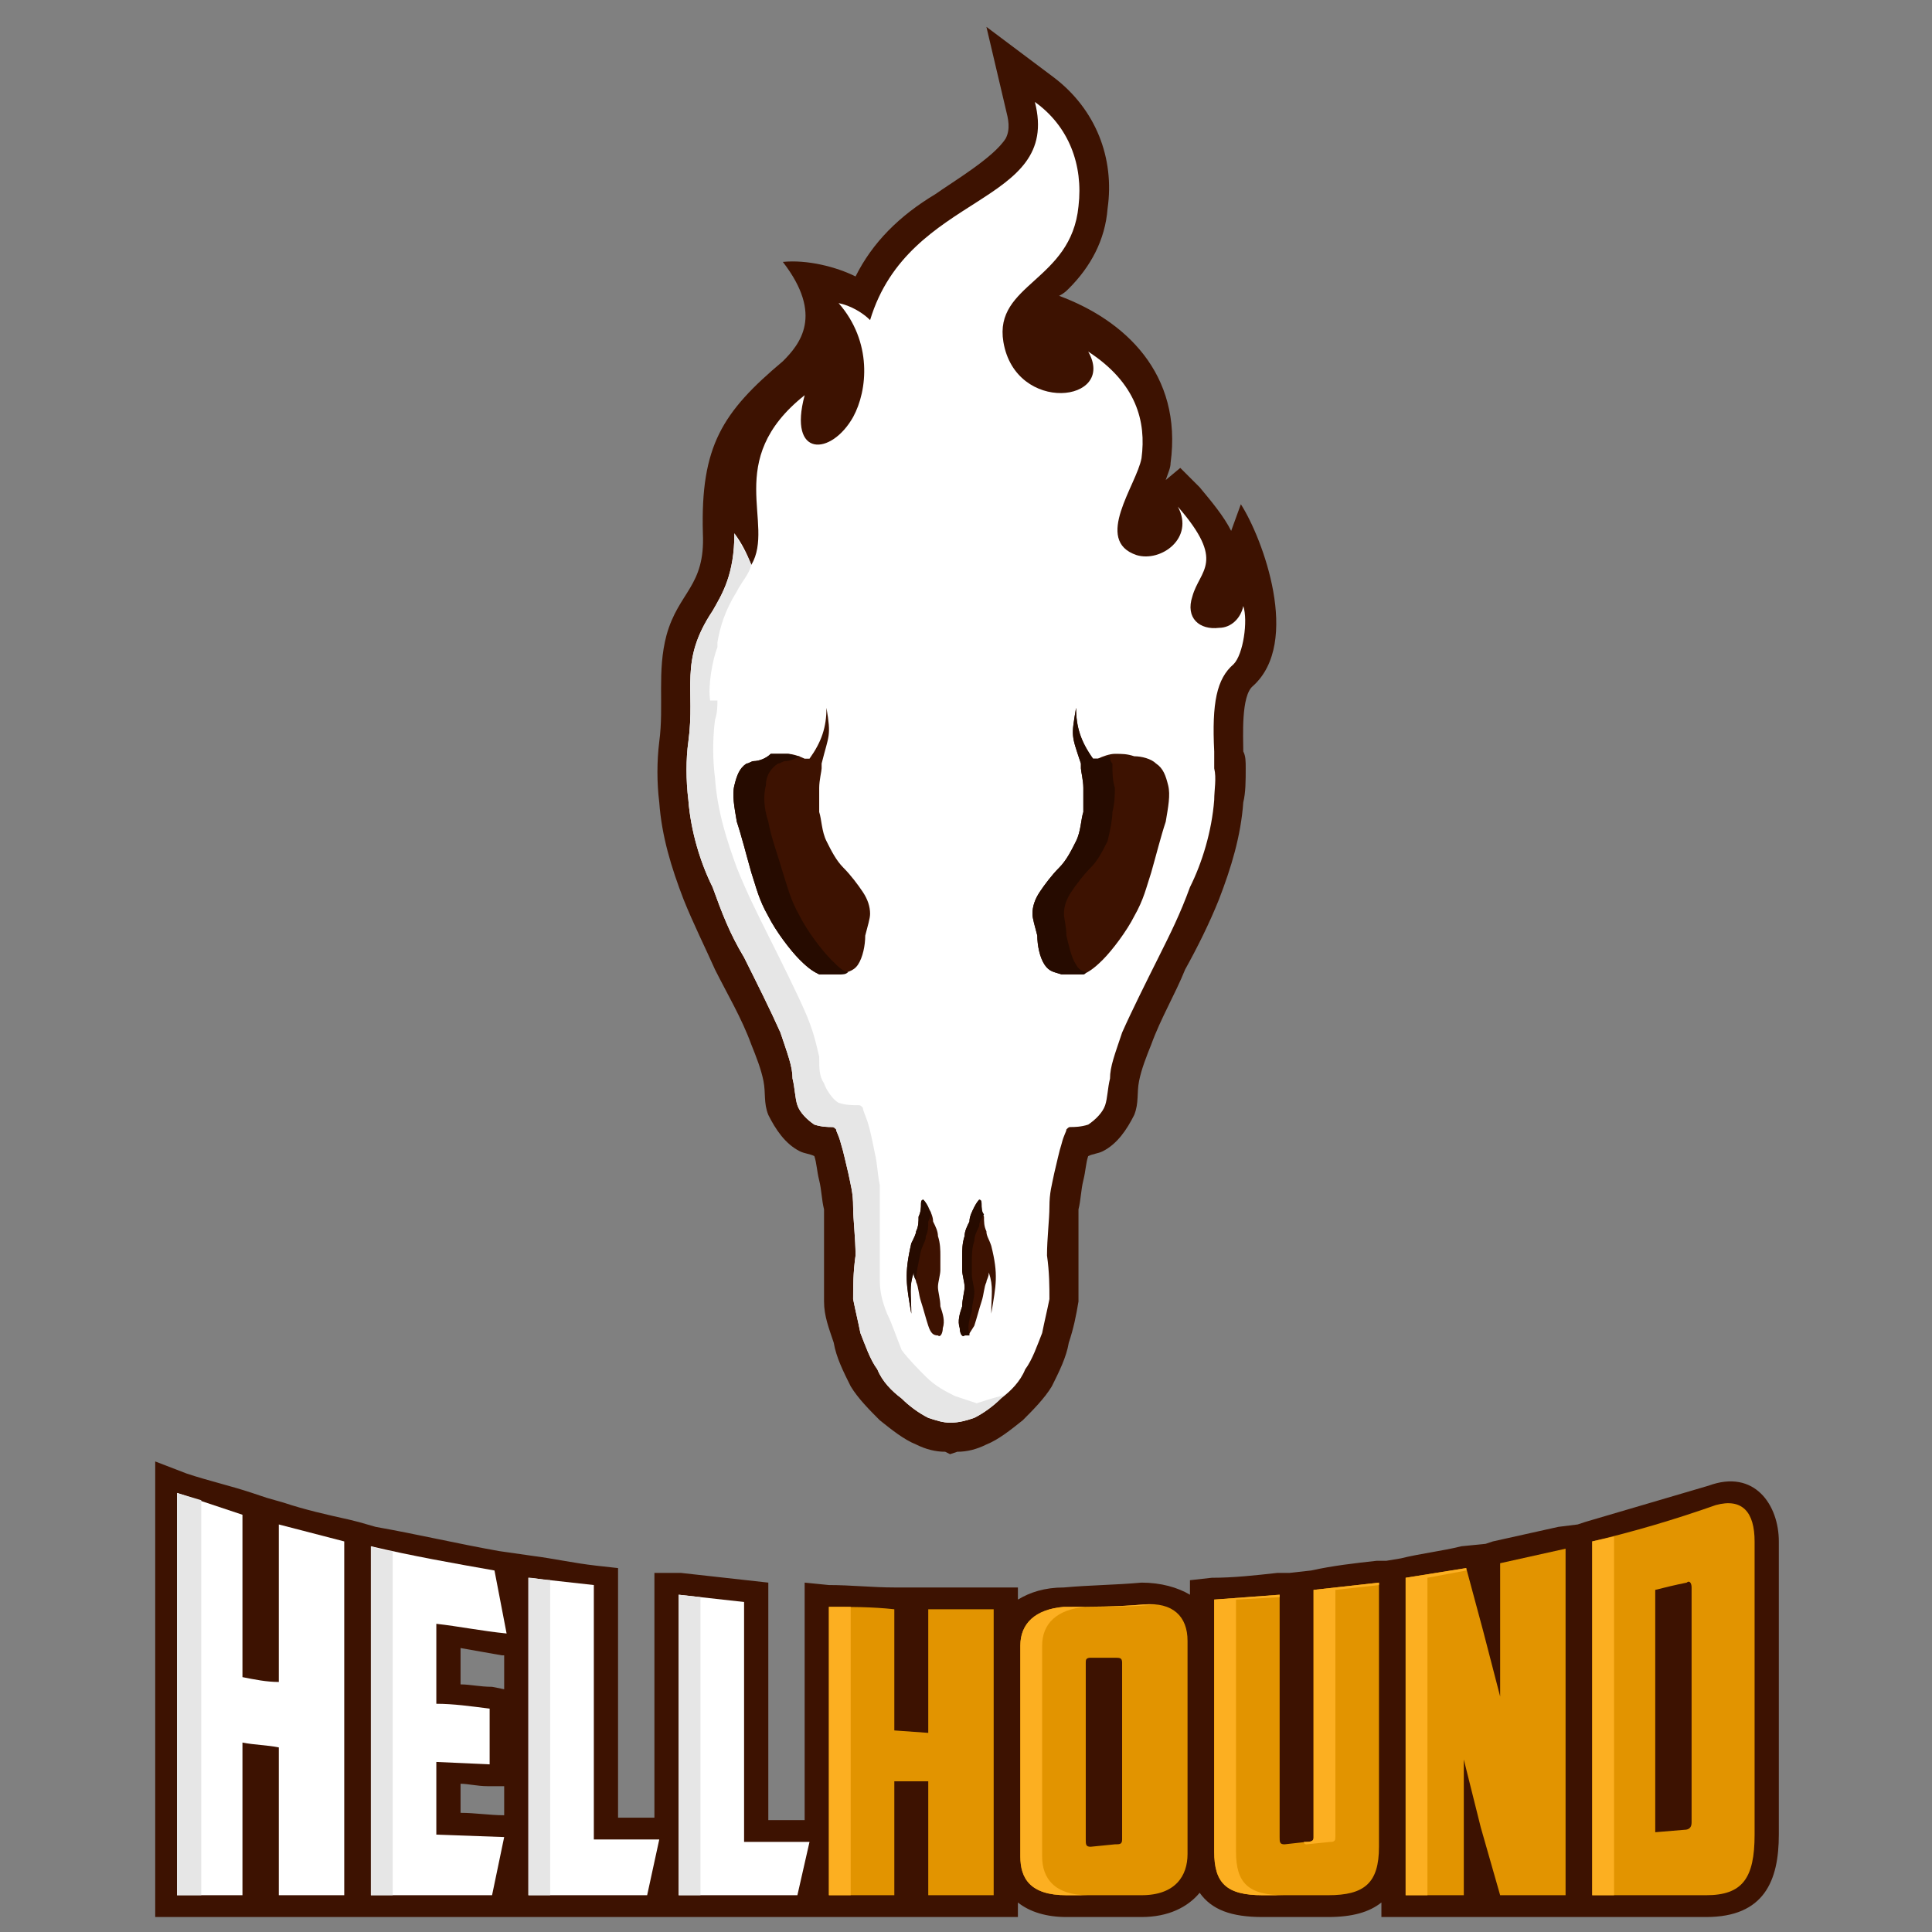 <?xml version="1.0"?>

<!-- Created with Inkscape (http://www.inkscape.org/) --> <svg xmlns:dc="http://purl.org/dc/elements/1.1/" xmlns:cc="http://creativecommons.org/ns#" xmlns:rdf="http://www.w3.org/1999/02/22-rdf-syntax-ns#" xmlns:svg="http://www.w3.org/2000/svg" xmlns="http://www.w3.org/2000/svg" xmlns:sodipodi="http://sodipodi.sourceforge.net/DTD/sodipodi-0.dtd" xmlns:inkscape="http://www.inkscape.org/namespaces/inkscape" width="64" height="64" viewBox="0 0 64 64" version="1.1" id="svg4148" inkscape:version="0.92.1 r15371" sodipodi:docname="hellhound-white.svg" inkscape:export-filename="/home/lxsameer/hellhound-white.svg.png" inkscape:export-xdpi="101.6" inkscape:export-ydpi="101.6"><rect x="0" y="0" width="64" height="64" fill="#808080" stroke="none"/> <defs id="defs4142"> <mask id="id4"> <linearGradient id="id5" gradientUnits="userSpaceOnUse" x1="693.587" y1="1731.96" x2="693.587" y2="1951.71"> <stop offset="0" style="stop-opacity:1; stop-color:white" id="stop20"></stop> <stop offset="1" style="stop-opacity:0; stop-color:white" id="stop22"></stop> </linearGradient> <rect style="fill:url(#id5)" x="593" y="1762" width="212" height="244" id="rect25"></rect> </mask> <linearGradient id="linearGradient4110" gradientUnits="userSpaceOnUse" x1="693.587" y1="1731.96" x2="693.587" y2="1951.71"> <stop offset="0" style="stop-opacity:1; stop-color:white" id="stop4106"></stop> <stop offset="1" style="stop-opacity:0; stop-color:white" id="stop4108"></stop> </linearGradient> </defs> <sodipodi:namedview id="base" pagecolor="#ffffff" bordercolor="#666666" borderopacity="1.0" inkscape:pageopacity="0.0" inkscape:pageshadow="2" inkscape:zoom="1.4" inkscape:cx="-79.835213" inkscape:cy="80.553801" inkscape:document-units="mm" inkscape:current-layer="g4091" showgrid="false" inkscape:window-width="1920" inkscape:window-height="1061" inkscape:window-x="0" inkscape:window-y="19" inkscape:window-maximized="0"></sodipodi:namedview>  <g inkscape:label="Layer 1" inkscape:groupmode="layer" id="layer1" transform="translate(0,-233)"> <g style="clip-rule:evenodd;fill-rule:evenodd;image-rendering:optimizeQuality;shape-rendering:geometricPrecision;text-rendering:geometricPrecision" id="g4091" transform="matrix(0.065,0,0,0.065,3.514,114.046)"> <g id="g4258" transform="matrix(1.235,0,0,1.235,-425.733,-266.868)"> <g id="g4381"> <path id="path159" d="m 637,2175 c -2,-1 -4,-1 -6,-2 -6,-3 -10,-9 -13,-15 -2,-5 -1,-9 -2,-14 -1,-5 -3,-10 -5,-15 -4,-11 -10,-21 -15,-31 -4,-9 -9,-19 -13,-29 -5,-13 -9,-26 -10,-40 -1,-8 -1,-17 0,-25 2,-15 -1,-29 3,-44 5,-18 16,-20 15,-42 -1,-36 8,-50 33,-71 7,-7 17,-19 0,-41 10,-1 22,2 30,6 7,-14 18,-25 33,-34 7,-5 24,-15 29,-23 2,-4 1,-8 0,-12 l -8,-34 28,21 c 17,13 25,33 22,54 -1,13 -7,24 -16,33 -1,1 -2,2 -4,3 27,10 51,32 46,69 0,2 -1,4 -2,7 l 6,-5 8,8 c 5,6 10,12 13,18 l 4,-11 c 9,14 25,57 5,75 -5,4 -4,21 -4,27 1,2 1,4 1,7 v 0 c 0,5 0,10 -1,14 -1,14 -5,27 -10,40 -4,10 -9,20 -14,29 -4,10 -10,20 -14,31 -2,5 -4,10 -5,15 -1,5 0,9 -2,14 -3,6 -7,12 -13,15 -2,1 -4,1 -6,2 -1,3 -1,6 -2,10 -1,4 -1,8 -2,12 0,6 0,12 0,19 0,6 0,13 0,19 -1,6 -2,11 -4,17 -1,6 -4,12 -7,18 -3,5 -8,10 -12,14 -5,4 -10,8 -15,10 -4,2 -8,3 -12,3 l -3,1 -2,-1 c -4,0 -8,-1 -12,-3 -5,-2 -10,-6 -15,-10 -4,-4 -9,-9 -12,-14 -3,-6 -6,-12 -7,-18 -2,-6 -4,-11 -4,-17 0,-6 0,-13 0,-19 0,-7 0,-13 0,-19 -1,-4 -1,-8 -2,-12 -1,-4 -1,-7 -2,-10 z" class="fil1" inkscape:connector-curvature="0" style="fill:#3d1201"></path> <path id="path161" d="m 585,2004 c -1,7 -1,16 0,24 1,13 5,26 10,36 4,11 7,19 13,29 5,10 11,22 15,31 3,9 5,14 5,19 1,4 1,8 2,11 1,3 4,6 7,8 3,1 6,1 7,1 1,0 1,0 2,1 0,1 1,2 2,6 1,3 2,8 3,12 1,5 2,8 2,14 0,5 1,13 1,20 -1,7 -1,13 -1,18 1,5 2,9 3,14 2,5 4,11 7,15 2,5 6,9 10,12 3,3 7,6 11,8 3,1 6,2 9,2 4,0 7,-1 10,-2 4,-2 8,-5 11,-8 4,-3 8,-7 10,-12 3,-4 5,-10 7,-15 1,-5 2,-9 3,-14 0,-5 0,-11 -1,-18 0,-7 1,-15 1,-20 0,-6 1,-9 2,-14 1,-4 2,-9 3,-12 1,-4 2,-5 2,-6 1,-1 1,-1 2,-1 1,0 4,0 7,-1 3,-2 6,-5 7,-8 1,-3 1,-7 2,-11 0,-5 2,-10 5,-19 4,-9 10,-21 15,-31 5,-10 9,-18 13,-29 5,-10 9,-23 10,-36 0,-4 1,-9 0,-13 v 0 0 0 c 0,-2 0,-4 0,-7 -1,-20 1,-30 8,-36 4,-4 6,-18 4,-24 -1,5 -5,9 -10,9 -8,1 -14,-4 -11,-13 3,-11 14,-14 -6,-37 7,13 -7,23 -17,20 -18,-6 0,-29 2,-40 2,-15 -2,-31 -22,-44 12,21 -30,26 -35,-4 -4,-24 28,-25 31,-56 2,-17 -4,-33 -18,-43 11,43 -52,37 -68,90 -3,-3 -8,-6 -13,-7 14,16 12,36 6,47 -9,16 -27,17 -20,-9 -34,27 -12,53 -22,70 -2,-5 -4,-9 -7,-13 0,17 -5,25 -9,32 -14,21 -7,32 -10,54 z m 27,8 c 2,0 5,-1 7,-3 2,0 4,0 7,0 2,0 5,1 7,2 1,0 2,0 2,0 5,-7 7,-13 7,-21 2,12 1,11 -2,23 0,1 0,1 0,2 0,1 -1,5 -1,8 0,3 0,6 0,10 1,3 1,8 3,12 2,4 4,8 7,11 3,3 6,7 8,10 2,3 3,6 3,9 0,2 -1,5 -2,9 0,4 -1,9 -3,12 -2,3 -5,3 -7,4 -2,0 -3,0 -5,0 -1,0 -3,0 -4,0 -2,-1 -4,-2 -8,-6 -4,-4 -10,-12 -13,-18 -4,-7 -5,-12 -7,-18 -2,-7 -4,-15 -6,-21 -1,-6 -2,-11 -1,-15 1,-4 2,-7 5,-9 1,0 2,-1 3,-1 z m 91,184 c -1,2 -2,4 -2,6 -1,2 -2,4 -2,6 -1,3 -1,6 -1,8 0,2 0,4 0,6 0,2 1,5 1,7 0,2 -1,5 -1,8 -1,3 -2,6 -1,9 0,2 1,4 2,3 2,0 2,-1 4,-4 1,-3 2,-7 3,-10 1,-3 1,-6 2,-8 0,-1 1,-2 1,-4 2,6 1,9 1,17 2,-12 3,-16 0,-28 -1,-3 -2,-4 -2,-6 -1,-2 -1,-4 -1,-6 -1,-2 -1,-4 -1,-5 0,-1 0,-2 -1,-2 0,0 -1,1 -2,3 z m -19,0 c 1,2 2,4 2,6 1,2 2,4 2,6 1,3 1,6 1,8 0,2 0,4 0,6 0,2 -1,5 -1,7 0,2 1,5 1,8 1,3 2,6 1,9 0,2 -1,4 -2,3 -2,0 -3,-1 -4,-4 -1,-3 -2,-7 -3,-10 -1,-3 -1,-6 -2,-8 0,-1 -1,-2 -1,-4 -2,6 -1,9 -1,17 -2,-12 -3,-16 0,-29 1,-2 2,-4 2,-5 1,-2 1,-4 1,-6 1,-2 1,-4 1,-5 0,-1 0,-2 1,-2 0,0 1,1 2,3 z m 45,-112 c 0,4 1,9 3,12 2,3 4,3 7,4 2,0 3,0 5,0 1,0 3,0 4,0 2,-1 4,-2 8,-6 4,-4 10,-12 13,-18 4,-7 5,-12 7,-18 2,-7 4,-15 6,-21 1,-6 2,-11 1,-15 -1,-4 -2,-7 -5,-9 -2,-2 -6,-3 -9,-3 -3,-1 -5,-1 -8,-1 -2,0 -5,1 -7,2 -1,0 -2,0 -2,0 -5,-7 -7,-13 -7,-21 -2,12 -2,11 2,23 0,1 0,1 0,2 0,1 1,5 1,8 0,3 0,6 0,10 -1,3 -1,8 -3,12 -2,4 -4,8 -7,11 -3,3 -6,7 -8,10 -2,3 -3,6 -3,9 0,2 1,5 2,9 z" class="fil9" inkscape:connector-curvature="0" style="fill:#ffffff"></path> <path id="path163" mask="url(#id4)" d="m 793,2004 c 0,-13 1,-29 10,-38 -13,1 -22,-11 -18,-24 1,-5 3,-8 5,-12 0,0 0,0 0,0 -6,5 -15,8 -23,5 -6,-2 -10,-5 -12,-11 -4,-8 0,-17 3,-25 1,-3 5,-10 5,-13 2,-10 -1,-18 -6,-25 -6,8 -18,9 -27,7 -13,-4 -21,-14 -24,-27 -1,-7 0,-13 3,-19 9,-16 26,-20 29,-40 0,-7 0,-13 -3,-19 0,1 0,2 -1,2 -7,14 -24,22 -36,30 -14,10 -25,20 -30,38 l -2,10 c 1,10 0,22 -6,31 -5,9 -16,20 -28,15 -3,-2 -5,-4 -7,-6 -2,4 -3,9 -3,15 0,10 3,22 -1,32 0,2 -1,4 -2,5 l -8,15 -3,-6 c -2,5 -5,9 -8,14 -1,2 -3,5 -3,7 -2,5 -4,16 -3,22 7,-1 14,-1 20,-4 20,-7 19,-9 43,-13 10,-1 27,-2 38,-2 3,0 7,-3 13,0 3,1 44,4 53,7 18,7 10,26 22,27 4,0 7,1 10,2 z" style="fill:#ffffff" class="fil9" inkscape:connector-curvature="0"></path> <path id="path165" d="m 618,2084 c -5,-10 -9,-18 -13,-28 -4,-11 -8,-23 -9,-37 -1,-8 -1,-16 0,-24 1,-3 1,-6 1,-8 -1,0 -2,0 -3,0 -1,-6 1,-17 3,-22 0,0 0,-1 0,-2 1,-6 3,-13 8,-21 2,-4 5,-7 6,-11 -2,-5 -5,-9 -7,-13 0,17 -5,25 -9,32 -14,21 -7,32 -10,54 -1,7 -1,16 0,24 1,13 5,26 10,36 4,11 7,19 13,29 5,10 11,22 15,31 3,9 5,14 5,19 1,4 1,8 2,11 1,3 4,6 7,8 3,1 6,1 7,1 1,0 1,0 2,1 0,1 1,2 2,6 1,3 2,8 3,12 1,5 2,8 2,14 0,5 1,13 1,20 -1,7 -1,13 -1,18 1,5 2,9 3,14 2,5 4,11 7,15 2,5 6,9 10,12 3,3 7,6 11,8 3,1 6,2 9,2 4,0 7,-1 10,-2 4,-2 8,-5 11,-8 1,-1 2,-2 3,-3 -1,1 -2,2 -3,2 -4,1 -7,2 -10,3 -3,-1 -6,-2 -9,-3 -4,-2 -8,-4 -12,-8 -3,-3 -7,-7 -10,-11 -2,-5 -4,-11 -6,-15 -2,-5 -3,-9 -3,-14 0,-5 0,-12 0,-19 0,-7 0,-14 0,-20 -1,-5 -1,-9 -2,-13 -1,-5 -2,-10 -3,-13 -1,-3 -2,-5 -2,-6 -1,-1 -1,-1 -2,-1 -2,0 -5,0 -8,-1 -2,-1 -5,-5 -6,-8 -2,-3 -2,-6 -2,-11 -1,-4 -2,-10 -6,-19 -4,-9 -10,-21 -15,-31 z" class="fil11" inkscape:connector-curvature="0" style="fill:#e6e6e6"></path> <path id="path167" d="m 604,2022 c -1,4 0,9 1,15 2,6 4,14 6,21 2,6 3,11 7,18 3,6 9,14 13,18 4,4 6,5 8,6 1,0 3,0 4,0 2,0 3,0 5,0 1,0 2,0 3,-1 -2,0 -4,-2 -7,-5 -4,-4 -10,-12 -13,-18 -4,-7 -5,-12 -7,-18 -2,-7 -5,-15 -6,-21 -2,-6 -2,-11 -1,-15 0,-4 2,-7 5,-9 1,0 2,-1 3,-1 2,0 4,-1 6,-2 -2,0 -4,-1 -5,-1 -3,0 -5,0 -7,0 -2,2 -5,3 -7,3 -1,0 -2,1 -3,1 -3,2 -4,5 -5,9 z" class="fil5" inkscape:connector-curvature="0" style="fill:#260b00"></path> <path id="path169" d="m 738,2056 c -3,3 -6,7 -8,10 -2,3 -3,6 -3,9 0,2 1,5 2,9 0,4 1,9 3,12 2,3 4,3 7,4 2,0 3,0 5,0 1,0 3,0 4,0 1,0 1,-1 1,-1 -1,0 -3,-1 -4,-3 -2,-3 -3,-8 -4,-12 0,-4 -1,-7 -1,-9 0,-3 1,-6 3,-9 2,-3 5,-7 8,-10 3,-3 5,-7 7,-11 1,-4 2,-9 2,-12 1,-4 1,-7 1,-10 -1,-3 -1,-7 -1,-8 v -2 c -1,-1 -1,-2 -1,-3 -2,0 -4,1 -5,1 h -2 c -5,-7 -7,-13 -7,-21 -2,12 -2,11 2,23 v 2 c 0,1 1,5 1,8 0,3 0,6 0,10 -1,3 -1,8 -3,12 -2,4 -4,8 -7,11 z" class="fil5" inkscape:connector-curvature="0" style="fill:#260b00"></path> <path id="path171" d="m 677,2211 c -3,13 -2,17 0,29 0,-8 -1,-11 1,-17 0,1 0,2 1,3 0,-3 1,-7 2,-12 1,-3 2,-4 2,-6 1,-2 1,-4 1,-6 1,-2 1,-3 1,-4 -1,-1 -1,-1 -1,-2 -1,-2 -2,-3 -2,-3 -1,0 -1,1 -1,2 0,1 0,3 -1,5 0,2 0,4 -1,6 0,1 -1,3 -2,5 z" class="fil5" inkscape:connector-curvature="0" style="fill:#260b00"></path> <path id="path173" d="m 699,2208 c -1,3 -1,6 -1,8 0,2 0,4 0,6 0,2 1,5 1,7 0,2 -1,5 -1,8 -1,3 -2,6 -1,9 0,2 1,4 2,3 1,0 1,0 2,0 0,-1 0,-1 0,-1 -1,-2 0,-6 1,-9 0,-3 1,-5 1,-8 0,-2 -1,-5 -1,-7 0,-2 0,-4 0,-6 0,-2 0,-5 1,-8 0,-2 1,-4 2,-6 0,-2 1,-3 2,-5 -1,-1 -1,-3 -1,-4 0,-1 0,-2 -1,-2 0,0 -1,1 -2,3 -1,2 -2,4 -2,6 -1,2 -2,4 -2,6 z" class="fil5" inkscape:connector-curvature="0" style="fill:#260b00"></path> </g> <path style="fill:#3d1201" inkscape:connector-curvature="0" class="fil1" d="m 952,2327 3,-1 c 17,-5 34,-10 51,-15 19,-7 29,8 29,23 0,20 0,40 0,60 0,20 0,41 0,61 0,19 -6,34 -30,34 -16,0 -32,0 -47,0 h -11 c -9,0 -18,0 -27,0 h -15 c -8,0 -16,0 -24,0 h -10 v -6 c -5,4 -12,6 -22,6 -9,0 -18,0 -27,0 -13,0 -21,-3 -26,-10 -5,6 -13,10 -24,10 -11,0 -21,0 -31,0 -8,0 -15,-2 -20,-6 v 6 h -10 c -9,0 -18,0 -27,0 h -14 c -9,0 -18,0 -27,0 h -13 c -16,0 -33,0 -49,0 h -13 c -16,0 -33,0 -49,0 h -15 c -17,0 -34,0 -50,0 h -11 c -9,0 -18,0 -27,0 h -15 c -9,0 -18,0 -27,0 h -9 v -9 c 0,-27 0,-55 0,-83 0,-28 0,-55 0,-83 v -13 l 13,5 c 9,3 18,5 27,8 l 6,2 v 0 l 7,2 c 9,3 18,5 27,7 l 4,1 7,2 c 17,3 34,7 51,10 l 7,1 v 0 l 7,1 c 8,1 17,3 26,4 l 9,1 v 7 c 0,18 0,35 0,52 0,15 0,30 0,44 5,0 10,0 15,0 0,-10 0,-20 0,-30 0,-20 0,-41 0,-62 v -9 h 11 c 9,1 18,2 27,3 l 9,1 v 8 c 0,16 0,33 0,49 0,14 0,27 0,41 5,0 10,0 15,0 0,-9 0,-19 0,-28 0,-20 0,-40 0,-60 v -10 l 10,1 c 9,0 18,1 27,1 h 4 v 0 h 10 c 9,0 18,0 27,0 h 10 v 5 c 5,-3 11,-5 19,-5 11,-1 21,-1 32,-2 8,0 15,2 20,5 v -6 l 9,-1 c 9,0 18,-1 27,-2 h 5 v 0 l 9,-1 c 9,-2 18,-3 27,-4 h 4 l 6,-1 c 8,-2 17,-3 25,-5 l 10,-1 3,-1 c 9,-2 18,-4 27,-6 z m -443,54 h -1 c -6,-1 -11,-2 -17,-3 0,5 0,10 0,15 4,0 8,1 13,1 l 5,1 c 0,-5 0,-10 0,-14 z m 0,54 h -7 c -4,0 -8,-1 -11,-1 0,4 0,8 0,12 6,0 12,1 18,1 v 0 c 0,-4 0,-8 0,-12 z" id="path175"></path> <path style="fill:#ffffff" inkscape:connector-curvature="0" class="fil9" d="m 374,2480 h 27 v -31 -32 c 5,1 10,1 15,2 v 31 30 h 27 v -73 -73 l -27,-7 v 33 32 c -5,0 -10,-1 -15,-2 v -34 -33 l -27,-9 v 83 z" id="path177"></path> <path style="fill:#ffffff" inkscape:connector-curvature="0" class="fil9" d="m 454,2408 v 72 h 50 l 5,-24 -28,-1 v -30 l 22,1 v -23 c -8,-1 -15,-2 -22,-2 v -33 c 9,1 19,3 29,4 l -5,-26 c -17,-3 -34,-6 -51,-10 z" id="path179"></path> <path style="fill:#ffffff" inkscape:connector-curvature="0" class="fil9" d="m 519,2415 v 65 h 49 l 5,-23 h -27 v -53 -52 c -9,-1 -18,-2 -27,-3 z" id="path181"></path> <path style="fill:#ffffff" inkscape:connector-curvature="0" class="fil9" d="m 581,2418 v 62 h 49 l 5,-22 h -27 v -50 -49 l -27,-3 z" id="path183"></path> <path style="fill:#e29400" inkscape:connector-curvature="0" class="fil6" d="m 643,2421 v 59 h 27 v -23 -24 h 14 v 24 23 h 27 v -59 -59 c -9,0 -18,0 -27,0 v 25 26 l -14,-1 v -25 -25 c -9,-1 -18,-1 -27,-1 z" id="path185"></path> <path style="fill:#e29400" inkscape:connector-curvature="0" class="fil6" d="m 751,2382 h 10 c 2,0 3,0 3,2 v 36 37 c 0,2 -1,2 -3,2 l -10,1 c -2,0 -2,-1 -2,-3 v -36 -37 c 0,-1 0,-2 2,-2 z m -29,-5 v 43 44 c 0,9 4,16 19,16 h 31 c 14,0 19,-8 19,-17 v -44 -44 c 0,-10 -6,-16 -18,-15 -11,1 -22,1 -33,1 -12,1 -18,7 -18,16 z" id="path187"></path> <path style="fill:#e29400" inkscape:connector-curvature="0" class="fil6" d="m 802,2358 v 52 52 c 0,13 5,18 20,18 h 27 c 15,0 21,-5 21,-20 v -54 -55 l -27,3 v 51 51 c 0,1 0,2 -3,2 l -9,1 c -2,0 -2,-1 -2,-3 v -50 -50 z" id="path189"></path> <path style="fill:#e29400" inkscape:connector-curvature="0" class="fil6" d="m 881,2349 v 66 65 h 24 v -28 -28 l 7,28 8,28 h 27 v -71 -72 l -27,6 v 27 28 l -7,-27 -7,-26 z" id="path191"></path> <path style="fill:#e29400" inkscape:connector-curvature="0" class="fil6" d="m 958,2334 v 73 73 h 47 c 15,0 20,-7 20,-25 v -61 -60 c 0,-12 -5,-18 -16,-15 -17,6 -34,11 -51,15 z m 26,70 v -50 c 4,-1 8,-2 13,-3 1,-1 2,0 2,2 v 48 49 c 0,2 -1,3 -3,3 l -12,1 z" id="path193"></path> <path style="fill:#fcaf21" inkscape:connector-curvature="0" class="fil7" d="m 958,2334 v 73 73 h 9 v -73 -31 -42 -2 z" id="path195"></path> <path style="fill:#fcaf21" inkscape:connector-curvature="0" class="fil7" d="m 881,2349 v 66 65 h 9 v -65 -66 l 16,-3 v -1 z" id="path197"></path> <path style="fill:#fcaf21" inkscape:connector-curvature="0" class="fil7" d="m 843,2354 v 51 51 c 0,1 0,2 -3,2 h -1 c 0,1 1,1 1,1 l 10,-1 c 2,0 2,-1 2,-2 v -51 -51 l 18,-2 v -1 z" id="path199"></path> <path style="fill:#fcaf21" inkscape:connector-curvature="0" class="fil7" d="m 802,2358 v 52 52 c 0,13 5,18 20,18 h 9 c -15,0 -20,-5 -20,-18 v -52 -52 l 18,-1 v -1 z" id="path201"></path> <path style="fill:#fcaf21" inkscape:connector-curvature="0" class="fil7" d="m 722,2377 v 43 44 c 0,9 4,16 19,16 h 9 c -14,0 -19,-7 -19,-16 v -44 -43 c 0,-9 6,-15 18,-16 10,0 20,0 29,-1 -1,0 -3,0 -5,0 -11,1 -22,1 -33,1 -12,1 -18,7 -18,16 z" id="path203"></path> <path style="fill:#fcaf21" inkscape:connector-curvature="0" class="fil7" d="m 643,2361 v 60 c 0,21 0,39 0,59 h 9 v -59 -60 c -3,0 -6,0 -9,0 z" id="path205"></path> <path style="fill:#e6e6e6" inkscape:connector-curvature="0" class="fil11" d="m 581,2356 v 62 c 0,22 0,41 0,62 h 9 v -62 -61 z" id="path207"></path> <path style="fill:#e6e6e6" inkscape:connector-curvature="0" class="fil11" d="m 528,2415 v -65 c -3,0 -6,-1 -9,-1 v 22 1 c 0,0 0,0 0,0 v 43 65 h 9 z" id="path209"></path> <path style="fill:#e6e6e6" inkscape:connector-curvature="0" class="fil11" d="m 454,2336 v 72 72 h 9 v -72 -70 c -3,0 -6,-1 -9,-2 z" id="path211"></path> <path style="fill:#e6e6e6" inkscape:connector-curvature="0" class="fil11" d="m 384,2480 v -83 -80 l -10,-3 v 83 83 z" id="path213"></path> </g> </g> </g>
</svg>

